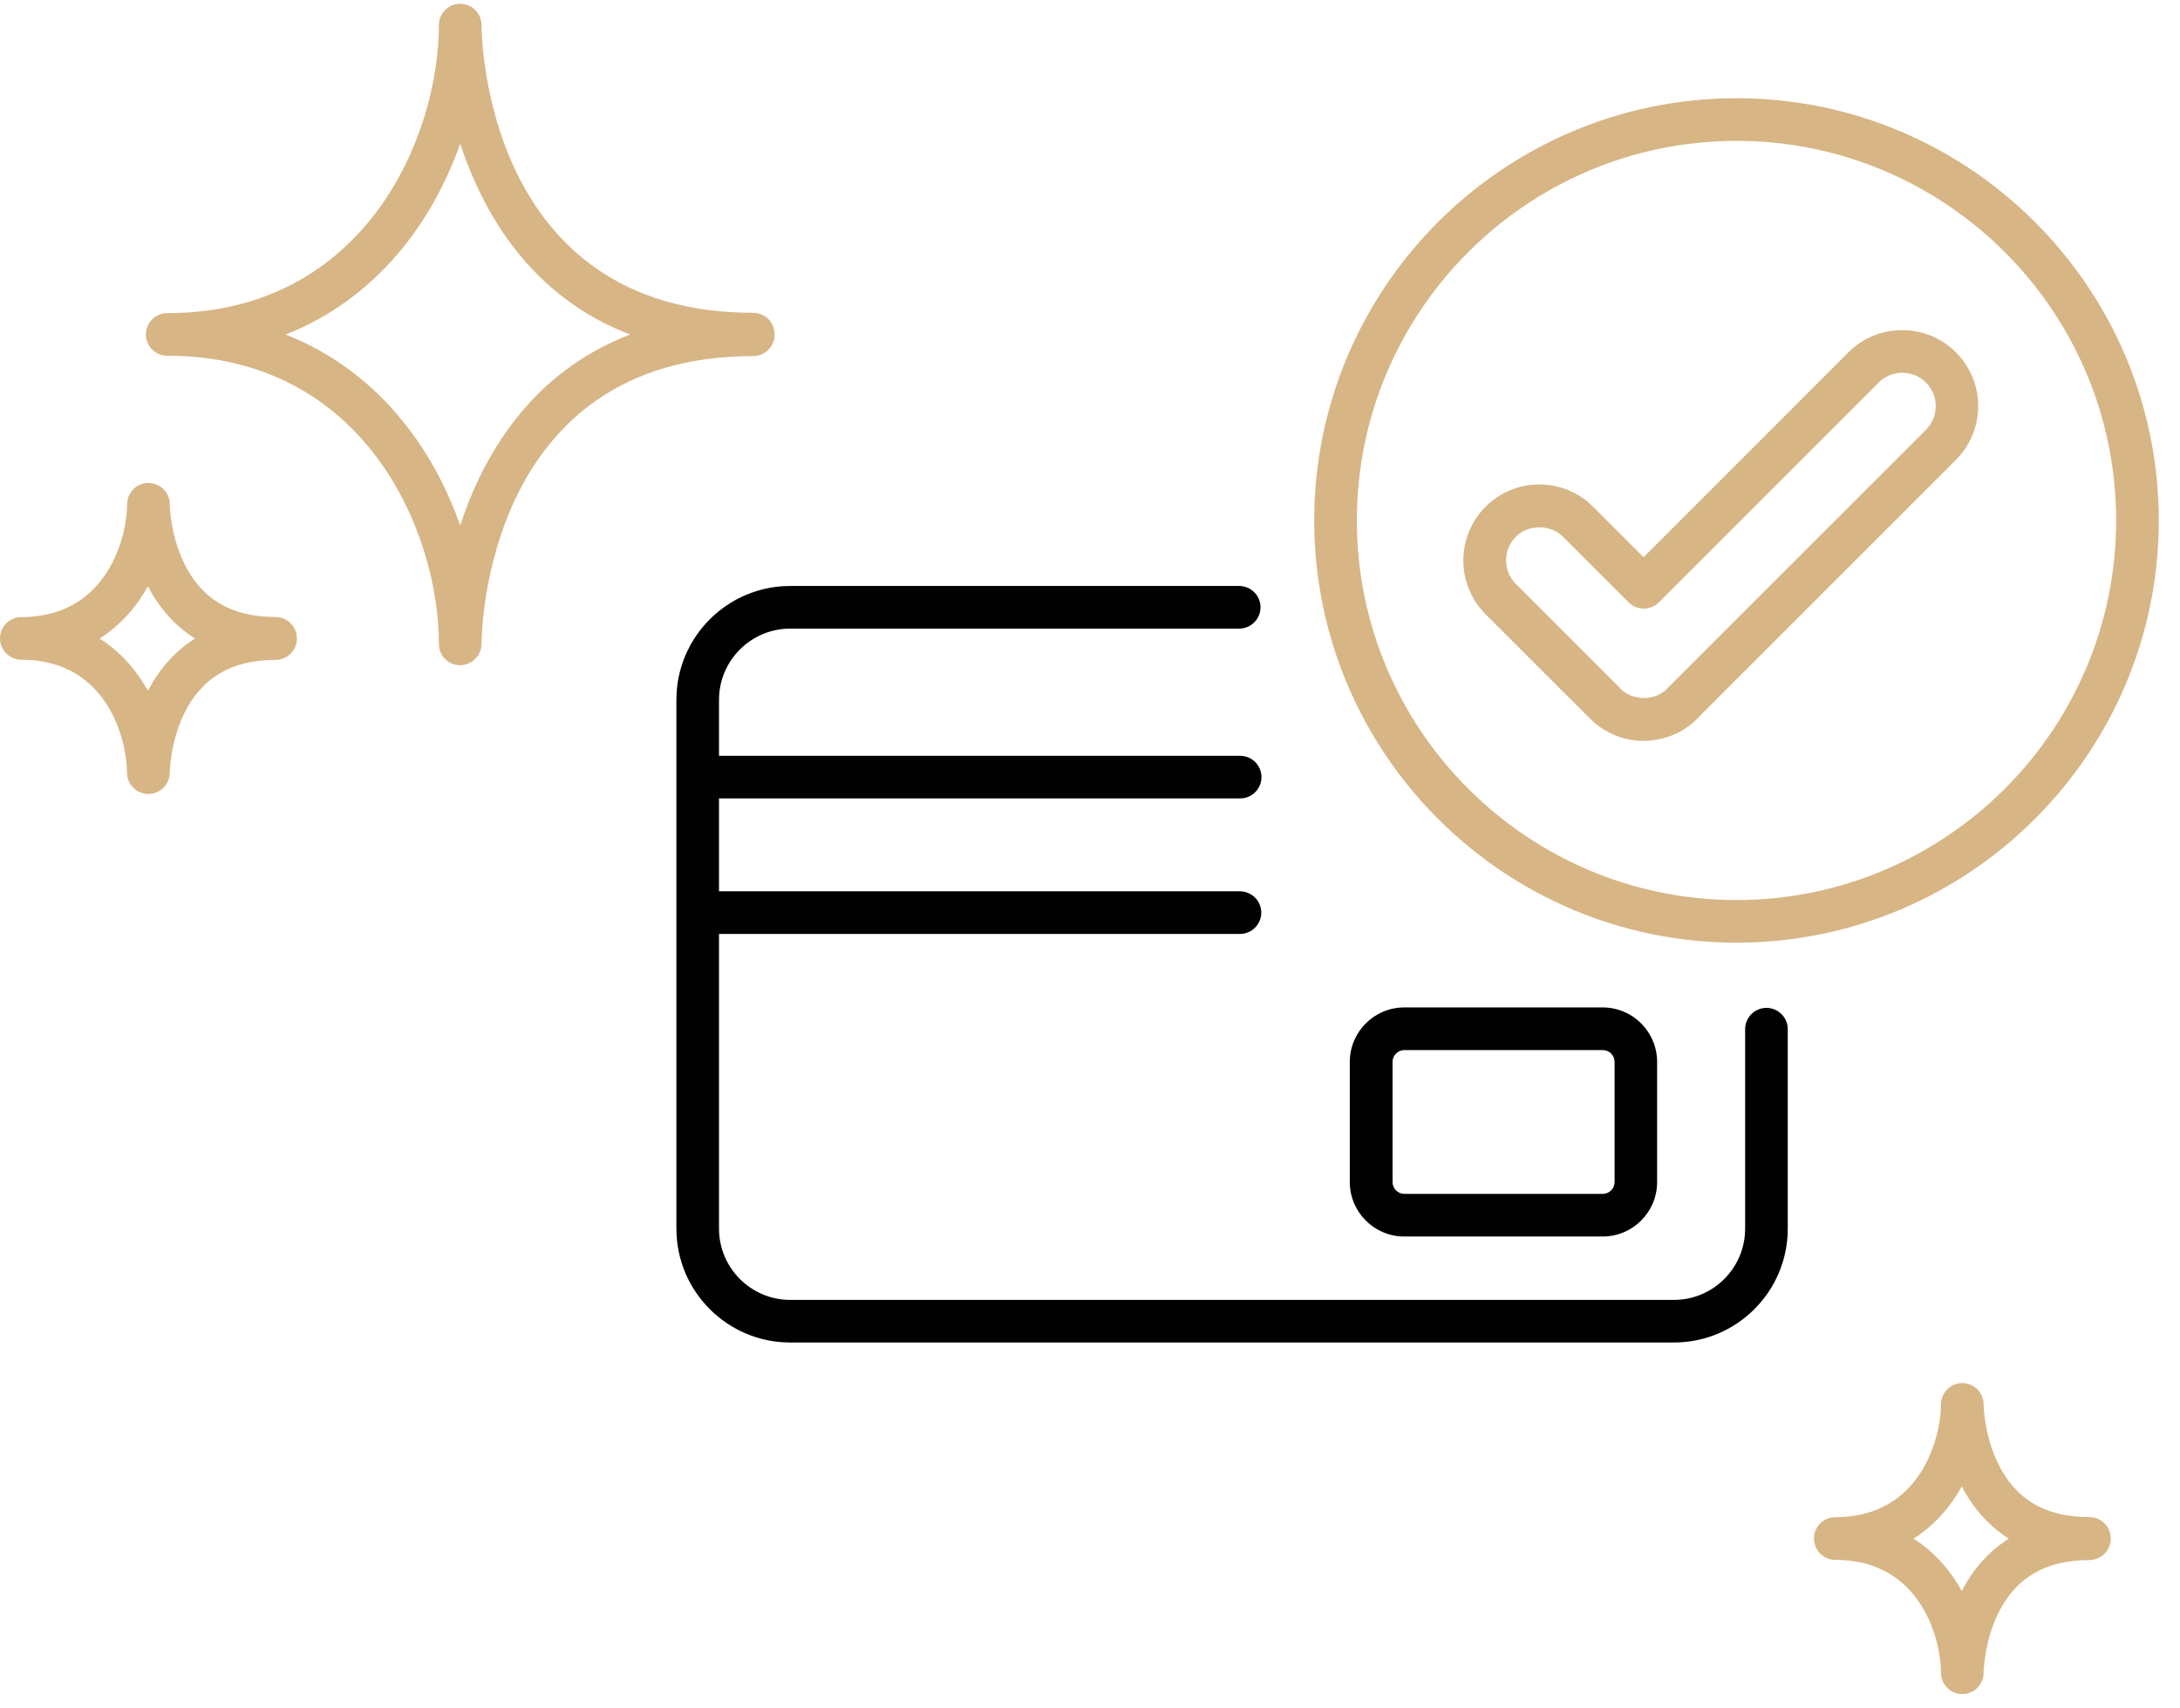 <svg width="97" height="76" viewBox="0 0 97 76" fill="none" xmlns="http://www.w3.org/2000/svg">
<path d="M71.311 55.027H62.483C61.146 55.027 60.06 53.941 60.06 52.604V47.256C60.06 45.919 61.146 44.833 62.483 44.833H71.311C72.648 44.833 73.734 45.919 73.734 47.256V52.604C73.734 53.941 72.648 55.027 71.311 55.027ZM62.488 46.73C62.199 46.73 61.962 46.967 61.962 47.256V52.604C61.962 52.893 62.199 53.13 62.488 53.13H71.316C71.605 53.13 71.842 52.893 71.842 52.604V47.256C71.842 46.967 71.605 46.73 71.316 46.73H62.488Z" fill="#010101"/>
<path d="M74.483 59.744H35.16C32.368 59.744 30.097 57.473 30.097 54.681V31.141C30.097 28.348 32.368 26.077 35.16 26.077H55.139C55.661 26.077 56.088 26.504 56.088 27.025C56.088 27.547 55.661 27.974 55.139 27.974H35.16C33.416 27.974 31.993 29.396 31.993 31.141V54.681C31.993 56.425 33.416 57.848 35.16 57.848H74.483C76.228 57.848 77.65 56.425 77.65 54.681V45.8C77.65 45.279 78.077 44.852 78.599 44.852C79.12 44.852 79.547 45.279 79.547 45.8V54.681C79.547 57.473 77.276 59.744 74.483 59.744Z" fill="#010101"/>
<path d="M55.173 41.562H31.106C30.585 41.562 30.158 41.135 30.158 40.614C30.158 40.092 30.585 39.665 31.106 39.665H55.173C55.694 39.665 56.121 40.092 56.121 40.614C56.121 41.135 55.694 41.562 55.173 41.562Z" fill="#010101"/>
<path d="M55.182 35.531H31.106C30.585 35.531 30.158 35.104 30.158 34.583C30.158 34.061 30.585 33.635 31.106 33.635H55.182C55.704 33.635 56.13 34.061 56.13 34.583C56.13 35.104 55.704 35.531 55.182 35.531Z" fill="#010101"/>
<path d="M77.267 41.95C66.907 41.95 58.477 33.521 58.477 23.161C58.477 12.802 66.907 4.372 77.267 4.372C87.626 4.372 96.056 12.802 96.056 23.161C96.056 33.521 87.626 41.95 77.267 41.95ZM77.267 6.269C67.95 6.269 60.374 13.85 60.374 23.161C60.374 32.473 67.955 40.054 77.267 40.054C86.578 40.054 94.159 32.478 94.159 23.161C94.159 13.845 86.583 6.269 77.267 6.269Z" fill="#D7B585"/>
<path d="M73.142 32.971C72.246 32.971 71.407 32.625 70.767 31.999C70.757 31.989 70.748 31.985 70.743 31.975L70.724 31.956L66.101 27.334C64.783 26.015 64.783 23.868 66.101 22.55C66.741 21.91 67.59 21.559 68.491 21.559C69.392 21.559 70.245 21.91 70.885 22.55L73.132 24.797L82.245 15.68C83.563 14.362 85.711 14.362 87.029 15.68C87.669 16.32 88.02 17.168 88.02 18.069C88.02 18.97 87.669 19.823 87.029 20.463L75.626 31.866C75.598 31.904 75.565 31.942 75.531 31.975C74.891 32.615 74.043 32.966 73.142 32.966V32.971ZM72.07 30.619C72.07 30.619 72.085 30.629 72.089 30.638C72.649 31.198 73.602 31.202 74.166 30.666C74.19 30.638 74.218 30.605 74.232 30.591L85.697 19.127C85.976 18.847 86.133 18.472 86.133 18.074C86.133 17.676 85.976 17.306 85.697 17.021C85.118 16.443 84.175 16.443 83.596 17.021L73.81 26.807C73.441 27.177 72.838 27.177 72.469 26.807L69.548 23.887C68.989 23.327 68.007 23.327 67.448 23.887C66.869 24.465 66.869 25.409 67.448 25.987L72.075 30.614L72.07 30.619Z" fill="#D7B585"/>
<path d="M20.477 29.605C19.96 29.605 19.538 29.192 19.529 28.675V28.666V28.651C19.529 23.692 16.248 15.831 7.439 15.831C6.917 15.831 6.491 15.405 6.491 14.883C6.491 14.362 6.917 13.935 7.439 13.935C7.477 13.935 7.52 13.935 7.557 13.935C16.276 13.864 19.529 6.046 19.529 1.115C19.529 0.593 19.956 0.167 20.477 0.167C20.999 0.167 21.425 0.593 21.425 1.115C21.425 1.636 21.596 13.921 33.515 13.921C34.037 13.921 34.464 14.347 34.464 14.869V14.897C34.464 15.419 34.037 15.846 33.515 15.846C21.596 15.846 21.43 28.13 21.425 28.651C21.425 29.173 20.999 29.6 20.477 29.6V29.605ZM12.711 14.888C16.798 16.495 19.259 19.923 20.477 23.384C21.501 20.255 23.63 16.576 28.039 14.888C23.63 13.2 21.506 9.521 20.477 6.392C19.259 9.848 16.793 13.276 12.711 14.888Z" fill="#D7B585"/>
<path d="M6.6 35.332C6.083 35.332 5.661 34.915 5.651 34.398V34.388V34.379C5.651 32.98 4.808 29.358 0.948 29.358C0.427 29.358 0 28.931 0 28.41C0 27.888 0.427 27.462 0.948 27.462C0.948 27.462 0.986 27.462 1.005 27.462C4.817 27.428 5.656 23.83 5.656 22.441C5.656 21.919 6.083 21.492 6.604 21.492C7.126 21.492 7.553 21.919 7.553 22.441C7.553 22.45 7.567 23.782 8.193 25.067C8.975 26.674 10.307 27.457 12.261 27.457C12.782 27.457 13.209 27.884 13.209 28.405V28.419C13.209 28.941 12.782 29.367 12.261 29.367C10.307 29.367 8.98 30.15 8.193 31.757C7.576 33.028 7.553 34.346 7.553 34.384C7.553 34.905 7.126 35.332 6.604 35.332H6.6ZM4.433 28.415C5.376 29.012 6.083 29.841 6.581 30.738C7.012 29.917 7.671 29.05 8.676 28.415C7.671 27.779 7.007 26.912 6.581 26.091C6.083 26.992 5.376 27.817 4.433 28.415Z" fill="#D7B585"/>
<path d="M87.313 75.39C86.796 75.39 86.374 74.973 86.365 74.456V74.446V74.437C86.365 73.038 85.521 69.416 81.662 69.416C81.14 69.416 80.713 68.989 80.713 68.468C80.713 67.946 81.14 67.519 81.662 67.519C85.521 67.519 86.365 63.892 86.365 62.499C86.365 61.977 86.791 61.55 87.313 61.55C87.835 61.55 88.261 61.977 88.261 62.499C88.261 62.508 88.275 63.84 88.901 65.125C89.684 66.733 91.016 67.515 92.969 67.515C93.491 67.515 93.918 67.942 93.918 68.463V68.477C93.918 68.999 93.491 69.425 92.969 69.425C91.016 69.425 89.688 70.208 88.901 71.815C88.285 73.086 88.261 74.404 88.261 74.442C88.261 74.963 87.835 75.39 87.313 75.39ZM85.142 68.472C86.085 69.07 86.791 69.9 87.289 70.796C87.721 69.975 88.38 69.108 89.385 68.472C88.38 67.837 87.716 66.97 87.289 66.149C86.791 67.05 86.085 67.875 85.142 68.472Z" fill="#D7B585"/>
</svg>
